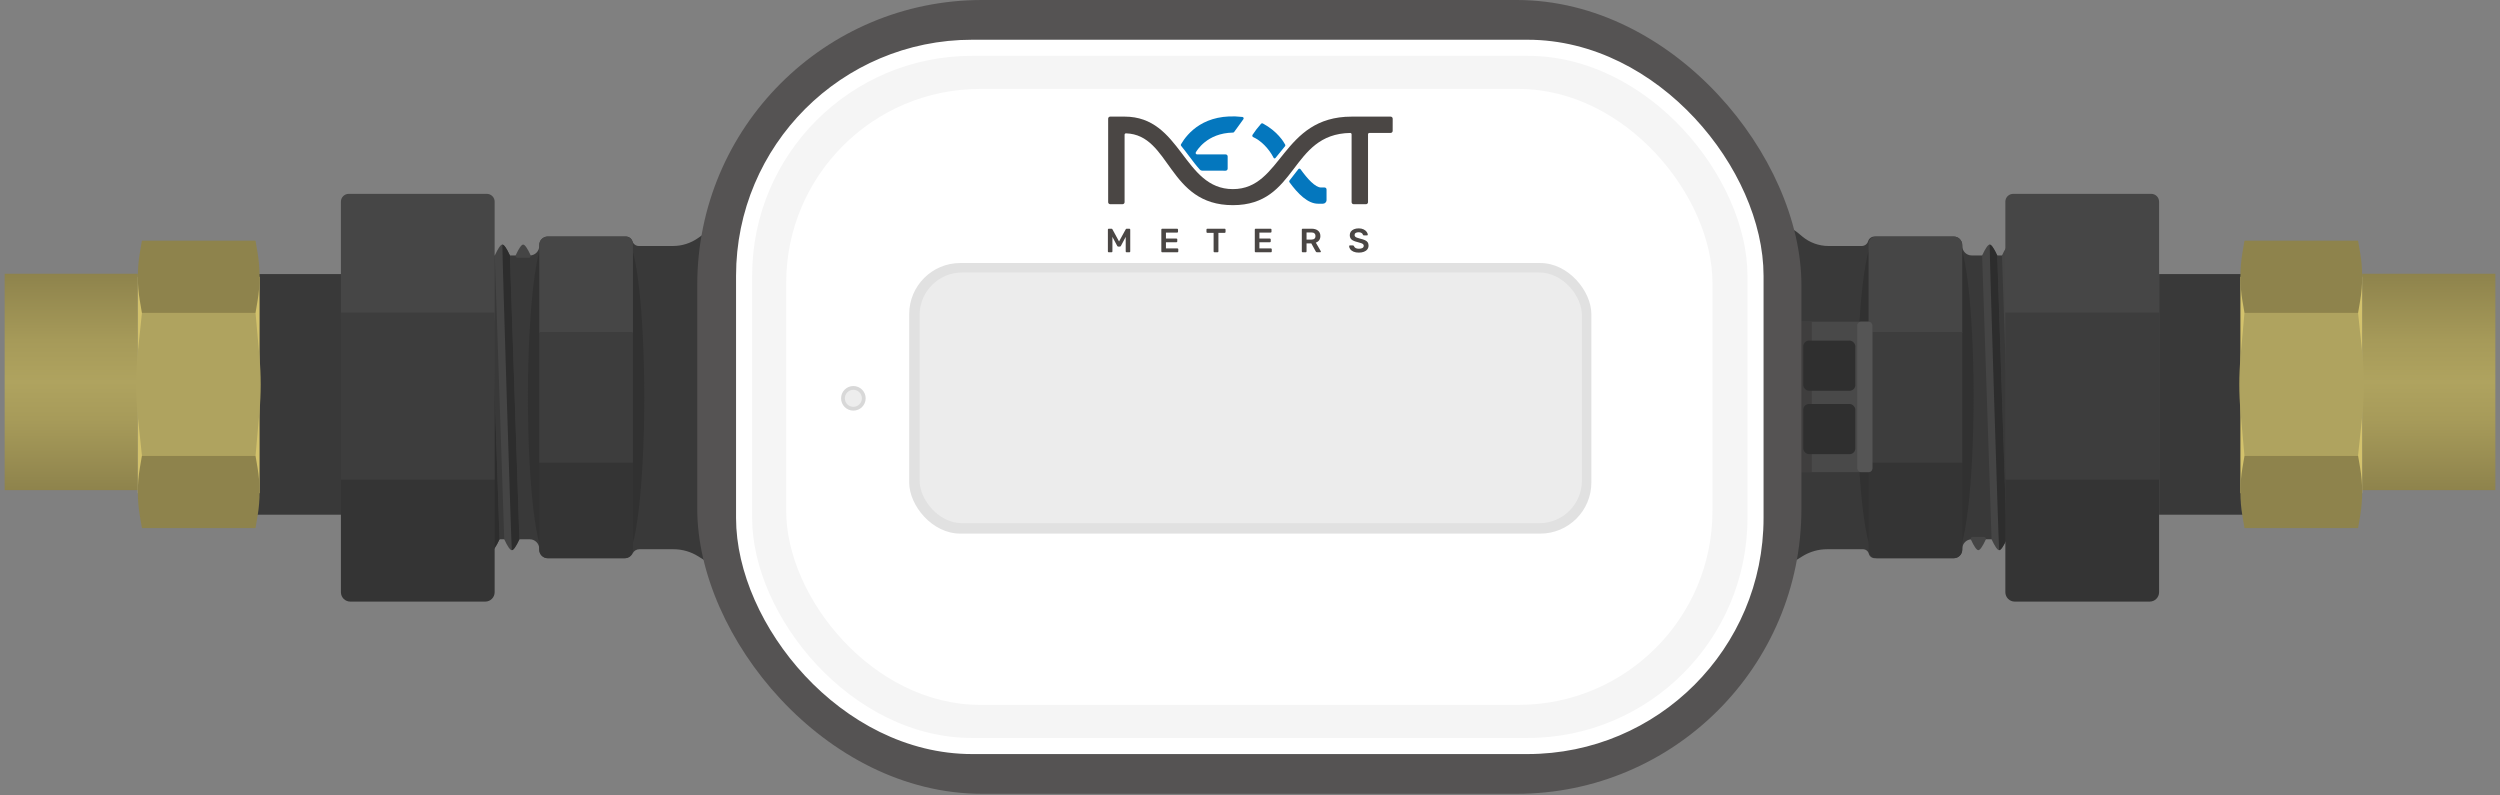 <svg xmlns:xlink="http://www.w3.org/1999/xlink" xmlns="http://www.w3.org/2000/svg" version="1.1" viewBox="0 0 374 119" height="119px" width="374px">
    <rect x="0" y="0" width="374" height="119" fill="#808080" stroke="none"/>
    <title>Place meter and tighten both ends</title>
    <defs>
        <linearGradient id="linearGradient-1" y2="-0.016%" x2="50%" y1="99.984%" x1="50%">
            <stop offset="0%" stop-color="#8E834C"/>
            <stop offset="31%" stop-color="#A69A59"/>
            <stop offset="50%" stop-color="#AFA35F"/>
            <stop offset="69%" stop-color="#A69A59"/>
            <stop offset="100%" stop-color="#8E834C"/>
        </linearGradient>
    </defs>
    <g fill-rule="evenodd" fill="none" stroke="none" id="Place-meter-and-tighten-both-ends">
        <rect height="36" width="17" y="41" x="36" fill="#393939" id="Rectangle"/>
        <g stroke-width="1" transform="translate(52.222, -0)" id="NextMeter-4-Indoor-Top-(Lidless)">
            <g id="Group-2">
                <path fill="#393939" id="Rectangle" d="M0.142,38.216 L27.035,38.216 C27.816,38.216 28.45,37.582 28.45,36.801 L28.45,36.659 C28.45,35.956 29.02,35.385 29.724,35.385 L41.441,35.385 C41.879,35.385 42.266,35.673 42.392,36.093 C42.518,36.513 42.905,36.801 43.343,36.801 L48.449,36.801 C49.804,36.801 51.124,36.38 52.229,35.598 L53.013,35.043 C53.608,34.621 54.319,34.393 55.049,34.392 L214.425,33.973 C215.256,33.971 216.061,34.261 216.7,34.793 L217.41,35.385 C218.507,36.3 219.891,36.801 221.319,36.801 L226.296,36.801 C226.734,36.801 227.121,36.513 227.247,36.093 C227.373,35.673 227.76,35.385 228.198,35.385 L240.057,35.385 C240.76,35.385 241.331,35.956 241.331,36.659 L241.331,36.801 C241.331,37.582 241.964,38.216 242.746,38.216 L269.498,38.216 C269.576,38.216 269.639,38.279 269.639,38.358 L269.639,80.537 C269.639,80.615 269.576,80.678 269.498,80.678 L242.746,80.678 C241.964,80.678 241.331,81.312 241.331,82.094 L241.331,82.235 C241.331,82.939 240.76,83.509 240.057,83.509 L228.225,83.509 C227.816,83.509 227.458,83.233 227.353,82.837 C227.249,82.441 226.891,82.165 226.481,82.165 L221.111,82.165 C219.802,82.165 218.52,82.532 217.41,83.226 L216.572,83.75 C216.01,84.101 215.36,84.288 214.697,84.288 L54.943,84.288 C54.279,84.288 53.63,84.101 53.067,83.75 L52.229,83.226 C51.119,82.532 49.837,82.165 48.528,82.165 L43.43,82.165 C43.009,82.165 42.623,82.398 42.428,82.77 L42.392,82.837 C42.174,83.25 41.746,83.509 41.278,83.509 L29.724,83.509 C29.02,83.509 28.45,82.939 28.45,82.235 L28.45,82.094 C28.45,81.312 27.816,80.678 27.035,80.678 L0.142,80.678 C0.063,80.678 -9.43689571e-16,80.615 -9.43689571e-16,80.537 L2.96984659e-15,38.358 C2.47024623e-15,38.279 0.063,38.216 0.142,38.216 Z"/>
                <g fill="#313131" transform="translate(26.752, 35.668)" id="Left-Thing-Shadow">
                    <ellipse ry="23.779" rx="2.831" cy="23.779" cx="14.579" id="Oval"/>
                    <ellipse ry="23.779" rx="2.831" cy="23.779" cx="2.831" id="Oval"/>
                </g>
                <g fill="#313131" transform="translate(225.619, 35.527)" id="Right-Thing-Shadow">
                    <ellipse ry="23.779" rx="2.831" cy="23.779" cx="14.579" id="Oval"/>
                    <ellipse ry="23.779" rx="2.831" cy="23.779" cx="2.831" id="Oval"/>
                </g>
                <g transform="translate(28.45, 35.385)" id="Left-Thing">
                    <path fill="#464646" id="Rectangle" d="M1.274,0 L12.88,0 C13.506,-2.22044605e-16 14.013,0.507 14.013,1.132 L14.013,14.437 L14.013,14.437 L0,14.437 L0,1.274 C0,0.57 0.57,4.4408921e-16 1.274,4.4408921e-16 Z"/>
                    <path fill="#343434" id="Rectangle" d="M0,33.687 L14.013,33.687 L14.013,46.85 C14.013,47.554 13.442,48.124 12.739,48.124 L1.274,48.124 C0.57,48.124 6.66133815e-16,47.554 6.66133815e-16,46.85 L0,33.687 L0,33.687 Z"/>
                    <rect height="19.533" width="14.013" y="14.296" x="0" fill="#3D3D3D" id="Rectangle"/>
                </g>
                <g transform="translate(227.318, 35.385)" id="Right-Thing">
                    <g transform="translate(7.006, 24.062) scale(-1, 1) translate(-7.006, -24.062)" id="Group">
                        <path fill="#464646" id="Rectangle" d="M1.274,0 L12.88,0 C13.506,-2.22044605e-16 14.013,0.507 14.013,1.132 L14.013,14.437 L14.013,14.437 L0,14.437 L0,1.274 C0,0.57 0.57,4.4408921e-16 1.274,4.4408921e-16 Z"/>
                        <path fill="#343434" id="Rectangle" d="M0,33.687 L14.013,33.687 L14.013,46.85 C14.013,47.554 13.442,48.124 12.739,48.124 L1.274,48.124 C0.57,48.124 4.4408921e-16,47.554 4.4408921e-16,46.85 L0,33.687 L0,33.687 Z"/>
                        <rect height="19.533" width="14.013" y="14.296" x="0" fill="#3D3D3D" id="Rectangle"/>
                    </g>
                </g>
                <path fill="#454545" id="Combined-Shape" d="M2.123,36.588 C2.375,36.588 2.752,37.131 3.255,38.216 L4.671,80.678 C4.168,81.764 3.79,82.306 3.539,82.306 C3.287,82.306 2.909,81.764 2.406,80.678 L0.991,38.216 C1.494,37.131 1.872,36.588 2.123,36.588 Z M5.096,36.588 C5.347,36.588 5.725,37.131 6.228,38.216 L7.643,80.678 C7.14,81.764 6.763,82.306 6.511,82.306 C6.259,82.306 5.882,81.764 5.379,80.678 L3.963,38.216 C4.466,37.131 4.844,36.588 5.096,36.588 Z M8.068,36.588 C8.32,36.588 8.697,37.131 9.2,38.216 L10.616,80.678 C10.112,81.764 9.735,82.306 9.483,82.306 C9.232,82.306 8.854,81.764 8.351,80.678 L6.936,38.216 C7.439,37.131 7.816,36.588 8.068,36.588 Z M11.04,36.588 C11.292,36.588 11.669,37.131 12.173,38.216 L13.588,80.678 C13.085,81.764 12.707,82.306 12.456,82.306 C12.204,82.306 11.827,81.764 11.323,80.678 L9.908,38.216 C10.411,37.131 10.789,36.588 11.04,36.588 Z M14.013,36.588 C14.264,36.588 14.642,37.131 15.145,38.216 L16.561,80.678 C16.057,81.764 15.68,82.306 15.428,82.306 C15.177,82.306 14.799,81.764 14.296,80.678 L12.88,38.216 C13.384,37.131 13.761,36.588 14.013,36.588 Z M16.985,36.588 C17.237,36.588 17.614,37.131 18.117,38.216 L19.533,80.678 C19.03,81.764 18.652,82.306 18.401,82.306 C18.149,82.306 17.771,81.764 17.268,80.678 L15.853,38.216 C16.356,37.131 16.734,36.588 16.985,36.588 Z M19.958,36.588 C20.209,36.588 20.587,37.131 21.09,38.216 L22.505,80.678 C22.002,81.764 21.625,82.306 21.373,82.306 C21.121,82.306 20.744,81.764 20.241,80.678 L18.825,38.216 C19.328,37.131 19.706,36.588 19.958,36.588 Z M22.93,36.588 C23.182,36.588 23.559,37.131 24.062,38.216 L25.478,80.678 C24.974,81.764 24.597,82.306 24.345,82.306 C24.094,82.306 23.716,81.764 23.213,80.678 L21.798,38.216 C22.301,37.131 22.678,36.588 22.93,36.588 Z M26.044,36.588 C26.296,36.588 26.673,37.131 27.176,38.216 L27.176,38.286 C27.176,38.42 27.083,38.533 26.958,38.562 L26.893,38.569 L25.197,38.566 C25.044,38.566 24.919,38.445 24.914,38.293 L24.912,38.216 C25.415,37.131 25.792,36.588 26.044,36.588 Z"/>
                <path fill="#2D2D2D" id="Combined-Shape" d="M2.123,36.588 C2.375,36.588 2.752,37.131 3.255,38.216 L4.671,80.678 C4.168,81.764 3.79,82.306 3.539,82.306 C3.468,82.306 2.052,36.588 2.123,36.588 Z M5.096,36.588 C5.347,36.588 5.725,37.131 6.228,38.216 L7.643,80.678 C7.14,81.764 6.763,82.306 6.511,82.306 C6.44,82.306 5.025,36.588 5.096,36.588 Z M8.071,36.588 C8.322,36.588 8.699,37.131 9.202,38.216 L10.616,80.678 C10.113,81.764 9.736,82.306 9.485,82.306 C9.414,82.306 8,36.588 8.071,36.588 Z M11.043,36.588 C11.295,36.588 11.672,37.131 12.175,38.216 L13.591,80.678 C13.087,81.764 12.71,82.306 12.458,82.306 C12.388,82.306 10.972,36.588 11.043,36.588 Z M14.015,36.588 C14.267,36.588 14.644,37.131 15.148,38.216 L16.563,80.678 C16.06,81.764 15.682,82.306 15.431,82.306 C15.36,82.306 13.945,36.588 14.015,36.588 Z M16.99,36.588 C17.242,36.588 17.619,37.131 18.121,38.216 L19.535,80.678 C19.033,81.764 18.656,82.306 18.404,82.306 C18.334,82.306 16.92,36.588 16.99,36.588 Z M19.96,36.588 C20.212,36.588 20.589,37.131 21.092,38.216 L22.508,80.678 C22.005,81.764 21.627,82.306 21.376,82.306 C21.305,82.306 19.889,36.588 19.96,36.588 Z M22.935,36.588 C23.186,36.588 23.564,37.131 24.066,38.216 L25.48,80.678 C24.977,81.764 24.6,82.306 24.349,82.306 C24.278,82.306 22.864,36.588 22.935,36.588 Z"/>
                <path fill="#454545" id="Combined-Shape" d="M245.435,36.588 C245.687,36.588 246.064,37.131 246.568,38.216 L247.983,80.678 C247.48,81.764 247.102,82.306 246.851,82.306 C246.599,82.306 246.222,81.764 245.718,80.678 L244.303,38.216 C244.806,37.131 245.184,36.588 245.435,36.588 Z M248.408,36.588 C248.659,36.588 249.037,37.131 249.54,38.216 L250.956,80.678 C250.452,81.764 250.075,82.306 249.823,82.306 C249.572,82.306 249.194,81.764 248.691,80.678 L247.275,38.216 C247.779,37.131 248.156,36.588 248.408,36.588 Z M242.888,80.325 L244.584,80.328 C244.737,80.329 244.862,80.45 244.867,80.602 L244.869,80.678 C244.366,81.764 243.989,82.306 243.737,82.306 C243.485,82.306 243.108,81.764 242.605,80.678 L242.605,80.608 C242.605,80.474 242.698,80.362 242.823,80.333 L242.888,80.325 Z M251.38,36.588 C251.632,36.588 252.009,37.131 252.513,38.216 L253.928,80.678 C253.425,81.764 253.047,82.306 252.796,82.306 C252.544,82.306 252.167,81.764 251.663,80.678 L250.248,38.216 C250.751,37.131 251.129,36.588 251.38,36.588 Z M254.353,36.588 C254.604,36.588 254.982,37.131 255.485,38.216 L256.9,80.678 C256.397,81.764 256.02,82.306 255.768,82.306 C255.516,82.306 255.139,81.764 254.636,80.678 L253.22,38.216 C253.724,37.131 254.101,36.588 254.353,36.588 Z M257.325,36.588 C257.577,36.588 257.954,37.131 258.457,38.216 L259.873,80.678 C259.37,81.764 258.992,82.306 258.74,82.306 C258.489,82.306 258.111,81.764 257.608,80.678 L256.193,38.216 C256.696,37.131 257.073,36.588 257.325,36.588 Z M260.297,36.588 C260.549,36.588 260.926,37.131 261.43,38.216 L262.845,80.678 C262.342,81.764 261.964,82.306 261.713,82.306 C261.461,82.306 261.084,81.764 260.58,80.678 L259.165,38.216 C259.668,37.131 260.046,36.588 260.297,36.588 Z M263.27,36.588 C263.521,36.588 263.899,37.131 264.402,38.216 L265.818,80.678 C265.314,81.764 264.937,82.306 264.685,82.306 C264.434,82.306 264.056,81.764 263.553,80.678 L262.137,38.216 C262.641,37.131 263.018,36.588 263.27,36.588 Z M266.242,36.588 C266.494,36.588 266.871,37.131 267.375,38.216 L268.79,80.678 C268.287,81.764 267.909,82.306 267.658,82.306 C267.406,82.306 267.029,81.764 266.525,80.678 L265.11,38.216 C265.613,37.131 265.991,36.588 266.242,36.588 Z"/>
                <path fill="#2D2D2D" id="Combined-Shape" d="M245.435,36.588 C245.687,36.588 246.064,37.131 246.568,38.216 L247.983,80.678 C247.48,81.764 247.102,82.306 246.851,82.306 C246.78,82.306 245.365,36.588 245.435,36.588 Z M248.408,36.588 C248.659,36.588 249.037,37.131 249.54,38.216 L250.956,80.678 C250.452,81.764 250.075,82.306 249.823,82.306 C249.752,82.306 248.337,36.588 248.408,36.588 Z M251.383,36.588 C251.634,36.588 252.011,37.131 252.514,38.216 L253.928,80.678 C253.425,81.764 253.048,82.306 252.797,82.306 C252.726,82.306 251.312,36.588 251.383,36.588 Z M254.355,36.588 C254.607,36.588 254.984,37.131 255.488,38.216 L256.903,80.678 C256.4,81.764 256.022,82.306 255.771,82.306 C255.7,82.306 254.284,36.588 254.355,36.588 Z M257.328,36.588 C257.579,36.588 257.957,37.131 258.46,38.216 L259.875,80.678 C259.372,81.764 258.995,82.306 258.743,82.306 C258.672,82.306 257.257,36.588 257.328,36.588 Z M260.303,36.588 C260.554,36.588 260.931,37.131 261.434,38.216 L262.848,80.678 C262.345,81.764 261.968,82.306 261.717,82.306 C261.646,82.306 260.232,36.588 260.303,36.588 Z M263.272,36.588 C263.524,36.588 263.901,37.131 264.405,38.216 L265.82,80.678 C265.317,81.764 264.939,82.306 264.688,82.306 C264.617,82.306 263.202,36.588 263.272,36.588 Z M266.247,36.588 C266.499,36.588 266.876,37.131 267.379,38.216 L268.793,80.678 C268.29,81.764 267.913,82.306 267.661,82.306 C267.591,82.306 266.177,36.588 266.247,36.588 Z"/>
                <path fill="#494949" id="Rectangle" d="M216.561,48.124 L227.318,48.124 C227.631,48.124 227.884,48.377 227.884,48.69 L227.884,70.063 C227.884,70.376 227.631,70.629 227.318,70.629 L216.561,70.629 L216.561,70.629 L216.561,48.124 Z"/>
                <rect height="22.505" width="2.265" y="48.124" x="216.561" fill="#3F3E3E" id="Rectangle"/>
                <rect rx="0.566" height="22.505" width="2.265" y="48.124" x="225.619" fill="#555555" id="Rectangle"/>
                <rect rx="0.849" height="7.502" width="7.785" y="50.955" x="217.551" fill="#2F2F2F" id="Rectangle"/>
                <rect rx="0.849" height="7.502" width="7.785" y="60.438" x="217.551" fill="#2F2F2F" id="Rectangle"/>
                <rect rx="42.604" height="118.753" width="165.181" y="0" x="52.088" fill="#555353" id="Rectangle"/>
                <rect rx="34.112" height="104.457" width="151.309" y="7.148" x="59.094" fill="#F5F5F5" stroke-width="2.406" stroke="#FFFFFF" id="Rectangle"/>
                <rect rx="29.016" height="92.143" width="138.57" y="13.305" x="65.393" fill="#FFFFFF" id="Rectangle"/>
                <rect rx="7.643" height="40.481" width="102.052" y="39.348" x="83.793" fill="#E1E1E1" id="Rectangle"/>
                <rect rx="6.369" height="37.508" width="99.08" y="40.764" x="85.35" fill="#ECECEC" id="Rectangle"/>
                <ellipse ry="1.557" rx="1.557" cy="59.589" cx="75.442" fill="#EDEDED" stroke-width="0.566" stroke="#D8D8D8" id="Oval"/>
                <g transform="translate(113.517, 17.41)" id="NEW-Copy-3">
                    <path fill="#4A4644" id="Path" d="M18.701,10.881 C26.111,10.881 25.953,0.037 36.465,0.037 C37.931,0.037 42.294,0.035 42.294,0.035 C42.468,0.035 42.608,0.176 42.608,0.348 L42.604,2.172 C42.604,2.34 42.467,2.477 42.297,2.477 L39.123,2.477 C39.009,2.477 38.918,2.568 38.918,2.681 L38.918,12.834 C38.918,13.003 38.78,13.14 38.611,13.14 L36.767,13.14 C36.597,13.14 36.46,13.003 36.46,12.834 L36.46,2.683 C36.46,2.569 36.365,2.477 36.251,2.479 C27.201,2.641 28.449,13.282 18.698,13.282 C8.946,13.282 9.42,2.755 2.71,2.538 C2.595,2.535 2.499,2.628 2.499,2.742 L2.499,12.834 C2.499,13.003 2.362,13.139 2.192,13.139 L0.348,13.139 C0.178,13.139 0.041,13.003 0.041,12.834 L0.041,0.34 C0.041,0.172 0.178,0.035 0.348,0.035 L2.501,0.035 C11.019,0.035 11.262,10.881 18.701,10.881 L18.701,10.881 Z"/>
                    <path fill-rule="nonzero" fill="#0477BE" id="Path" d="M21.734,3.097 C22.843,3.592 24.047,4.737 24.802,6.211 C24.853,6.311 24.998,6.315 25.069,6.227 C25.395,5.821 26.124,4.914 26.505,4.459 C26.557,4.396 26.567,4.307 26.528,4.234 C26.293,3.789 25.35,2.23 23.195,1.066 C23.097,1.012 22.974,1.036 22.9,1.12 C22.415,1.669 21.986,2.229 21.647,2.749 L21.646,2.752 C21.566,2.87 21.603,3.039 21.734,3.097 Z"/>
                    <path fill-rule="nonzero" fill="#0477BE" id="Path" d="M12.153,5.954 C12.687,6.665 13.203,7.351 13.753,7.96 C13.846,8.063 13.979,8.122 14.119,8.122 L17.606,8.127 C17.779,8.127 17.919,7.988 17.919,7.817 L17.919,5.992 C17.919,5.824 17.782,5.688 17.613,5.688 L13.339,5.688 C13.173,5.688 13.073,5.507 13.162,5.368 C13.284,5.175 14.784,2.497 18.713,2.425 C18.78,2.424 18.843,2.394 18.884,2.341 C19.363,1.717 19.798,1.05 20.271,0.421 C20.369,0.29 20.287,0.106 20.124,0.088 C14.456,-0.56 11.897,2.526 10.936,4.176 C10.894,4.249 10.902,4.34 10.955,4.405 C11.374,4.918 11.766,5.439 12.153,5.955 L12.153,5.954 Z"/>
                    <path fill-rule="nonzero" fill="#0477BE" id="Path" d="M32.417,10.639 L31.892,10.639 C31.022,10.639 29.849,9.337 28.819,7.904 C28.739,7.792 28.573,7.79 28.489,7.899 C28.18,8.304 27.542,9.136 27.167,9.599 C27.109,9.67 27.106,9.771 27.161,9.846 C28.44,11.594 29.903,13.066 31.444,13.066 L32.165,13.066 C32.467,13.066 32.712,12.823 32.712,12.523 L32.712,10.931 C32.712,10.769 32.58,10.639 32.418,10.639 L32.417,10.639 Z"/>
                    <path fill="#4A4644" id="Fill-5" d="M0.128,20.332 C0.09,20.332 0.06,20.321 0.036,20.301 C0.012,20.278 0,20.248 0,20.211 L0,16.93 C0,16.893 0.012,16.863 0.036,16.84 C0.06,16.816 0.09,16.804 0.128,16.804 L0.531,16.804 C0.603,16.804 0.654,16.836 0.684,16.9 L1.67,18.714 L2.666,16.9 C2.7,16.836 2.751,16.804 2.819,16.804 L3.218,16.804 C3.255,16.804 3.286,16.816 3.31,16.84 C3.334,16.863 3.345,16.893 3.345,16.93 L3.345,20.211 C3.345,20.248 3.334,20.278 3.31,20.301 C3.286,20.321 3.255,20.332 3.218,20.332 L2.789,20.332 C2.755,20.332 2.726,20.32 2.702,20.296 C2.678,20.273 2.666,20.244 2.666,20.211 L2.666,18.029 L1.951,19.374 C1.907,19.448 1.849,19.485 1.777,19.485 L1.568,19.485 C1.496,19.485 1.439,19.448 1.394,19.374 L0.679,18.029 L0.679,20.211 C0.679,20.244 0.667,20.273 0.644,20.296 C0.623,20.32 0.594,20.332 0.557,20.332 L0.128,20.332 Z"/>
                    <path fill="#4A4644" id="Fill-7" d="M8.119,20.332 C8.085,20.332 8.056,20.32 8.032,20.296 C8.008,20.273 7.996,20.244 7.996,20.211 L7.996,16.93 C7.996,16.893 8.006,16.863 8.027,16.84 C8.051,16.816 8.081,16.804 8.119,16.804 L10.366,16.804 C10.403,16.804 10.434,16.816 10.458,16.84 C10.482,16.863 10.494,16.893 10.494,16.93 L10.494,17.263 C10.494,17.3 10.482,17.33 10.458,17.354 C10.434,17.374 10.403,17.384 10.366,17.384 L8.686,17.384 L8.686,18.276 L10.254,18.276 C10.291,18.276 10.322,18.287 10.346,18.311 C10.369,18.331 10.381,18.36 10.381,18.397 L10.381,18.709 C10.381,18.746 10.369,18.776 10.346,18.8 C10.322,18.82 10.291,18.83 10.254,18.83 L8.686,18.83 L8.686,19.752 L10.407,19.752 C10.444,19.752 10.475,19.764 10.499,19.787 C10.523,19.811 10.534,19.841 10.534,19.878 L10.534,20.211 C10.534,20.248 10.523,20.278 10.499,20.301 C10.475,20.321 10.444,20.332 10.407,20.332 L8.119,20.332 Z"/>
                    <path fill="#4A4644" id="Fill-9" d="M15.939,20.332 C15.905,20.332 15.876,20.32 15.852,20.296 C15.828,20.273 15.816,20.244 15.816,20.211 L15.816,17.424 L14.871,17.424 C14.837,17.424 14.808,17.412 14.784,17.389 C14.76,17.365 14.749,17.337 14.749,17.303 L14.749,16.93 C14.749,16.893 14.759,16.863 14.779,16.84 C14.803,16.816 14.834,16.804 14.871,16.804 L17.476,16.804 C17.513,16.804 17.544,16.816 17.568,16.84 C17.592,16.863 17.604,16.893 17.604,16.93 L17.604,17.303 C17.604,17.337 17.592,17.365 17.568,17.389 C17.544,17.412 17.513,17.424 17.476,17.424 L16.536,17.424 L16.536,20.211 C16.536,20.244 16.524,20.273 16.5,20.296 C16.477,20.32 16.446,20.332 16.409,20.332 L15.939,20.332 Z"/>
                    <path fill="#4A4644" id="Fill-11" d="M22.101,20.332 C22.067,20.332 22.038,20.32 22.014,20.296 C21.99,20.273 21.978,20.244 21.978,20.211 L21.978,16.93 C21.978,16.893 21.988,16.863 22.009,16.84 C22.033,16.816 22.063,16.804 22.101,16.804 L24.348,16.804 C24.385,16.804 24.416,16.816 24.44,16.84 C24.464,16.863 24.476,16.893 24.476,16.93 L24.476,17.263 C24.476,17.3 24.464,17.33 24.44,17.354 C24.416,17.374 24.385,17.384 24.348,17.384 L22.668,17.384 L22.668,18.276 L24.236,18.276 C24.273,18.276 24.304,18.287 24.328,18.311 C24.351,18.331 24.363,18.36 24.363,18.397 L24.363,18.709 C24.363,18.746 24.351,18.776 24.328,18.8 C24.304,18.82 24.273,18.83 24.236,18.83 L22.668,18.83 L22.668,19.752 L24.389,19.752 C24.426,19.752 24.457,19.764 24.481,19.787 C24.505,19.811 24.517,19.841 24.517,19.878 L24.517,20.211 C24.517,20.248 24.505,20.278 24.481,20.301 C24.457,20.321 24.426,20.332 24.389,20.332 L22.101,20.332 Z"/>
                    <path fill="#4A4644" id="Fill-13" d="M30.442,18.432 C30.646,18.432 30.799,18.387 30.901,18.296 C31.007,18.205 31.06,18.074 31.06,17.903 C31.06,17.731 31.007,17.599 30.901,17.505 C30.799,17.411 30.646,17.364 30.442,17.364 L29.721,17.364 L29.721,18.432 L30.442,18.432 Z M29.134,20.332 C29.1,20.332 29.071,20.32 29.047,20.296 C29.023,20.273 29.012,20.244 29.012,20.211 L29.012,16.93 C29.012,16.893 29.022,16.863 29.042,16.84 C29.066,16.816 29.097,16.804 29.134,16.804 L30.457,16.804 C30.872,16.804 31.198,16.9 31.432,17.092 C31.671,17.283 31.79,17.555 31.79,17.908 C31.79,18.153 31.729,18.36 31.606,18.528 C31.487,18.692 31.32,18.811 31.106,18.885 L31.851,20.17 C31.861,20.19 31.867,20.209 31.867,20.226 C31.867,20.256 31.855,20.281 31.831,20.301 C31.81,20.321 31.787,20.332 31.759,20.332 L31.295,20.332 C31.24,20.332 31.198,20.32 31.167,20.296 C31.14,20.273 31.114,20.239 31.09,20.195 L30.431,19.001 L29.721,19.001 L29.721,20.211 C29.721,20.244 29.71,20.273 29.686,20.296 C29.665,20.32 29.636,20.332 29.599,20.332 L29.134,20.332 Z"/>
                    <path fill="#4A4644" id="Fill-15" d="M37.545,20.382 C37.242,20.382 36.982,20.337 36.764,20.246 C36.546,20.155 36.381,20.036 36.269,19.888 C36.156,19.74 36.097,19.581 36.09,19.409 C36.09,19.379 36.1,19.354 36.12,19.334 C36.141,19.314 36.166,19.304 36.197,19.304 L36.652,19.304 C36.692,19.304 36.723,19.312 36.744,19.329 C36.767,19.342 36.79,19.366 36.81,19.399 C36.844,19.514 36.922,19.609 37.045,19.687 C37.167,19.764 37.334,19.802 37.545,19.802 C37.787,19.802 37.969,19.764 38.092,19.687 C38.215,19.606 38.276,19.495 38.276,19.354 C38.276,19.26 38.243,19.183 38.179,19.122 C38.117,19.062 38.024,19.01 37.898,18.966 C37.775,18.922 37.591,18.869 37.346,18.805 C36.944,18.711 36.65,18.586 36.463,18.432 C36.279,18.274 36.187,18.051 36.187,17.762 C36.187,17.567 36.24,17.394 36.345,17.243 C36.454,17.092 36.609,16.972 36.81,16.885 C37.014,16.798 37.251,16.754 37.52,16.754 C37.799,16.754 38.041,16.803 38.245,16.9 C38.449,16.998 38.604,17.12 38.71,17.268 C38.819,17.412 38.877,17.557 38.884,17.701 C38.884,17.731 38.873,17.757 38.853,17.777 C38.833,17.797 38.807,17.807 38.776,17.807 L38.301,17.807 C38.23,17.807 38.18,17.775 38.153,17.711 C38.133,17.604 38.065,17.515 37.949,17.444 C37.833,17.37 37.69,17.333 37.52,17.333 C37.329,17.333 37.179,17.369 37.07,17.439 C36.961,17.51 36.907,17.612 36.907,17.747 C36.907,17.841 36.934,17.918 36.989,17.978 C37.043,18.039 37.128,18.093 37.244,18.14 C37.363,18.187 37.534,18.239 37.755,18.296 C38.054,18.363 38.293,18.439 38.47,18.523 C38.65,18.607 38.783,18.712 38.868,18.84 C38.953,18.968 38.996,19.131 38.996,19.329 C38.996,19.544 38.935,19.732 38.812,19.893 C38.693,20.051 38.523,20.172 38.301,20.256 C38.083,20.34 37.831,20.382 37.545,20.382"/>
                </g>
            </g>
        </g>
        <rect height="36" width="16" y="41" x="323" fill="#393939" id="Rectangle-Copy"/>
        <g stroke-width="1" transform="translate(1, 36)" id="Pipe-Fitting-C-(Medium)-Copy-4">
            <g transform="translate(-0.304, 0)" id="Asset-3">
                <polygon points="4.0409728e-13 4.952 19.922 4.952 19.922 37.325 4.0409728e-13 37.325" fill-rule="nonzero" fill="url(#linearGradient-1)" id="Rectangle"/>
                <g fill-rule="nonzero" transform="translate(19.668, 0)" id="Group">
                    <rect height="32.373" width="18.219" y="5.407" x="0.254" fill="#D3C26C" id="Rectangle"/>
                    <path fill="#AFA35F" id="Path" d="M17.865,10.814 L18.453,17.414 C18.697,20.133 18.697,22.867 18.453,25.586 L17.865,32.186 L0.872,32.186 L0.254,26.318 C-0.085,23.115 -0.085,19.88 0.254,16.676 L0.872,10.809 L17.865,10.809 L17.865,10.814 Z"/>
                    <path fill="#8E834C" id="Path" d="M17.86,32.186 L18.169,34 C18.573,36.38 18.573,38.811 18.169,41.186 L17.86,43 L0.867,43 L0.558,41.186 C0.155,38.806 0.155,36.375 0.558,34 L0.867,32.186 L17.86,32.186 Z"/>
                    <path fill="#8E834C" id="Path" d="M17.86,0 L18.169,1.814 C18.573,4.194 18.573,6.625 18.169,9 L17.86,10.814 L0.867,10.814 L0.558,9 C0.155,6.62 0.155,4.189 0.558,1.814 L0.867,0 L17.86,0 L17.86,0 Z"/>
                </g>
            </g>
        </g>
        <g transform="translate(51, 29)" id="Hex-Nut-Copy-3">
            <path transform="translate(11.5, 9.875) rotate(-360) translate(-11.5, -9.875)" fill="#464646" id="Rectangle" d="M1.172,0 L21.828,0 C22.475,1.55431223e-15 23,0.525 23,1.172 L23,18.578 C23,19.225 22.475,19.75 21.828,19.75 L1.172,19.75 C0.525,19.75 0,19.225 -2.22044605e-16,18.578 L-2.22044605e-16,1.172 C-2.22044605e-16,0.525 0.525,0 1.172,0 Z"/>
            <path transform="translate(11.5, 51.125) rotate(-360) translate(-11.5, -51.125)" fill="#343434" id="Rectangle" d="M0,41.25 L23,41.25 L23,59.593 C23,60.37 22.37,61 21.593,61 L1.407,61 C0.63,61 0,60.37 0,59.593 L0,41.25 L0,41.25 Z"/>
            <rect height="25" width="23" y="17.75" x="0" transform="translate(11.5, 30.25) rotate(-360) translate(-11.5, -30.25)" fill="#3D3D3D" id="Rectangle"/>
        </g>
        <g transform="translate(300, 29)" id="Hex-Nut-Copy-4">
            <path transform="translate(11.5, 9.875) rotate(-360) translate(-11.5, -9.875)" fill="#464646" id="Rectangle" d="M1.172,0 L21.828,0 C22.475,1.55431223e-15 23,0.525 23,1.172 L23,18.578 C23,19.225 22.475,19.75 21.828,19.75 L1.172,19.75 C0.525,19.75 0,19.225 -2.22044605e-16,18.578 L-2.22044605e-16,1.172 C-2.22044605e-16,0.525 0.525,0 1.172,0 Z"/>
            <path transform="translate(11.5, 51.125) rotate(-360) translate(-11.5, -51.125)" fill="#343434" id="Rectangle" d="M0,41.25 L23,41.25 L23,59.593 C23,60.37 22.37,61 21.593,61 L1.407,61 C0.63,61 0,60.37 0,59.593 L0,41.25 L0,41.25 Z"/>
            <rect height="25" width="23" y="17.75" x="0" transform="translate(11.5, 30.25) rotate(-360) translate(-11.5, -30.25)" fill="#3D3D3D" id="Rectangle"/>
        </g>
        <g stroke-width="1" transform="translate(354, 57.5) scale(-1, 1) translate(-354, -57.5)translate(335, 36)" id="Pipe-Fitting-C-(Medium)-Copy-3">
            <g transform="translate(-0.304, 0)" id="Asset-3">
                <polygon points="4.0409728e-13 4.952 19.922 4.952 19.922 37.325 4.0409728e-13 37.325" fill-rule="nonzero" fill="url(#linearGradient-1)" id="Rectangle"/>
                <g fill-rule="nonzero" transform="translate(19.668, 0)" id="Group">
                    <rect height="32.373" width="18.219" y="5.407" x="0.254" fill="#D3C26C" id="Rectangle"/>
                    <path fill="#AFA35F" id="Path" d="M17.865,10.814 L18.453,17.414 C18.697,20.133 18.697,22.867 18.453,25.586 L17.865,32.186 L0.872,32.186 L0.254,26.318 C-0.085,23.115 -0.085,19.88 0.254,16.676 L0.872,10.809 L17.865,10.809 L17.865,10.814 Z"/>
                    <path fill="#8E834C" id="Path" d="M17.86,32.186 L18.169,34 C18.573,36.38 18.573,38.811 18.169,41.186 L17.86,43 L0.867,43 L0.558,41.186 C0.155,38.806 0.155,36.375 0.558,34 L0.867,32.186 L17.86,32.186 Z"/>
                    <path fill="#8E834C" id="Path" d="M17.86,0 L18.169,1.814 C18.573,4.194 18.573,6.625 18.169,9 L17.86,10.814 L0.867,10.814 L0.558,9 C0.155,6.62 0.155,4.189 0.558,1.814 L0.867,0 L17.86,0 L17.86,0 Z"/>
                </g>
            </g>
        </g>
    </g>
</svg>